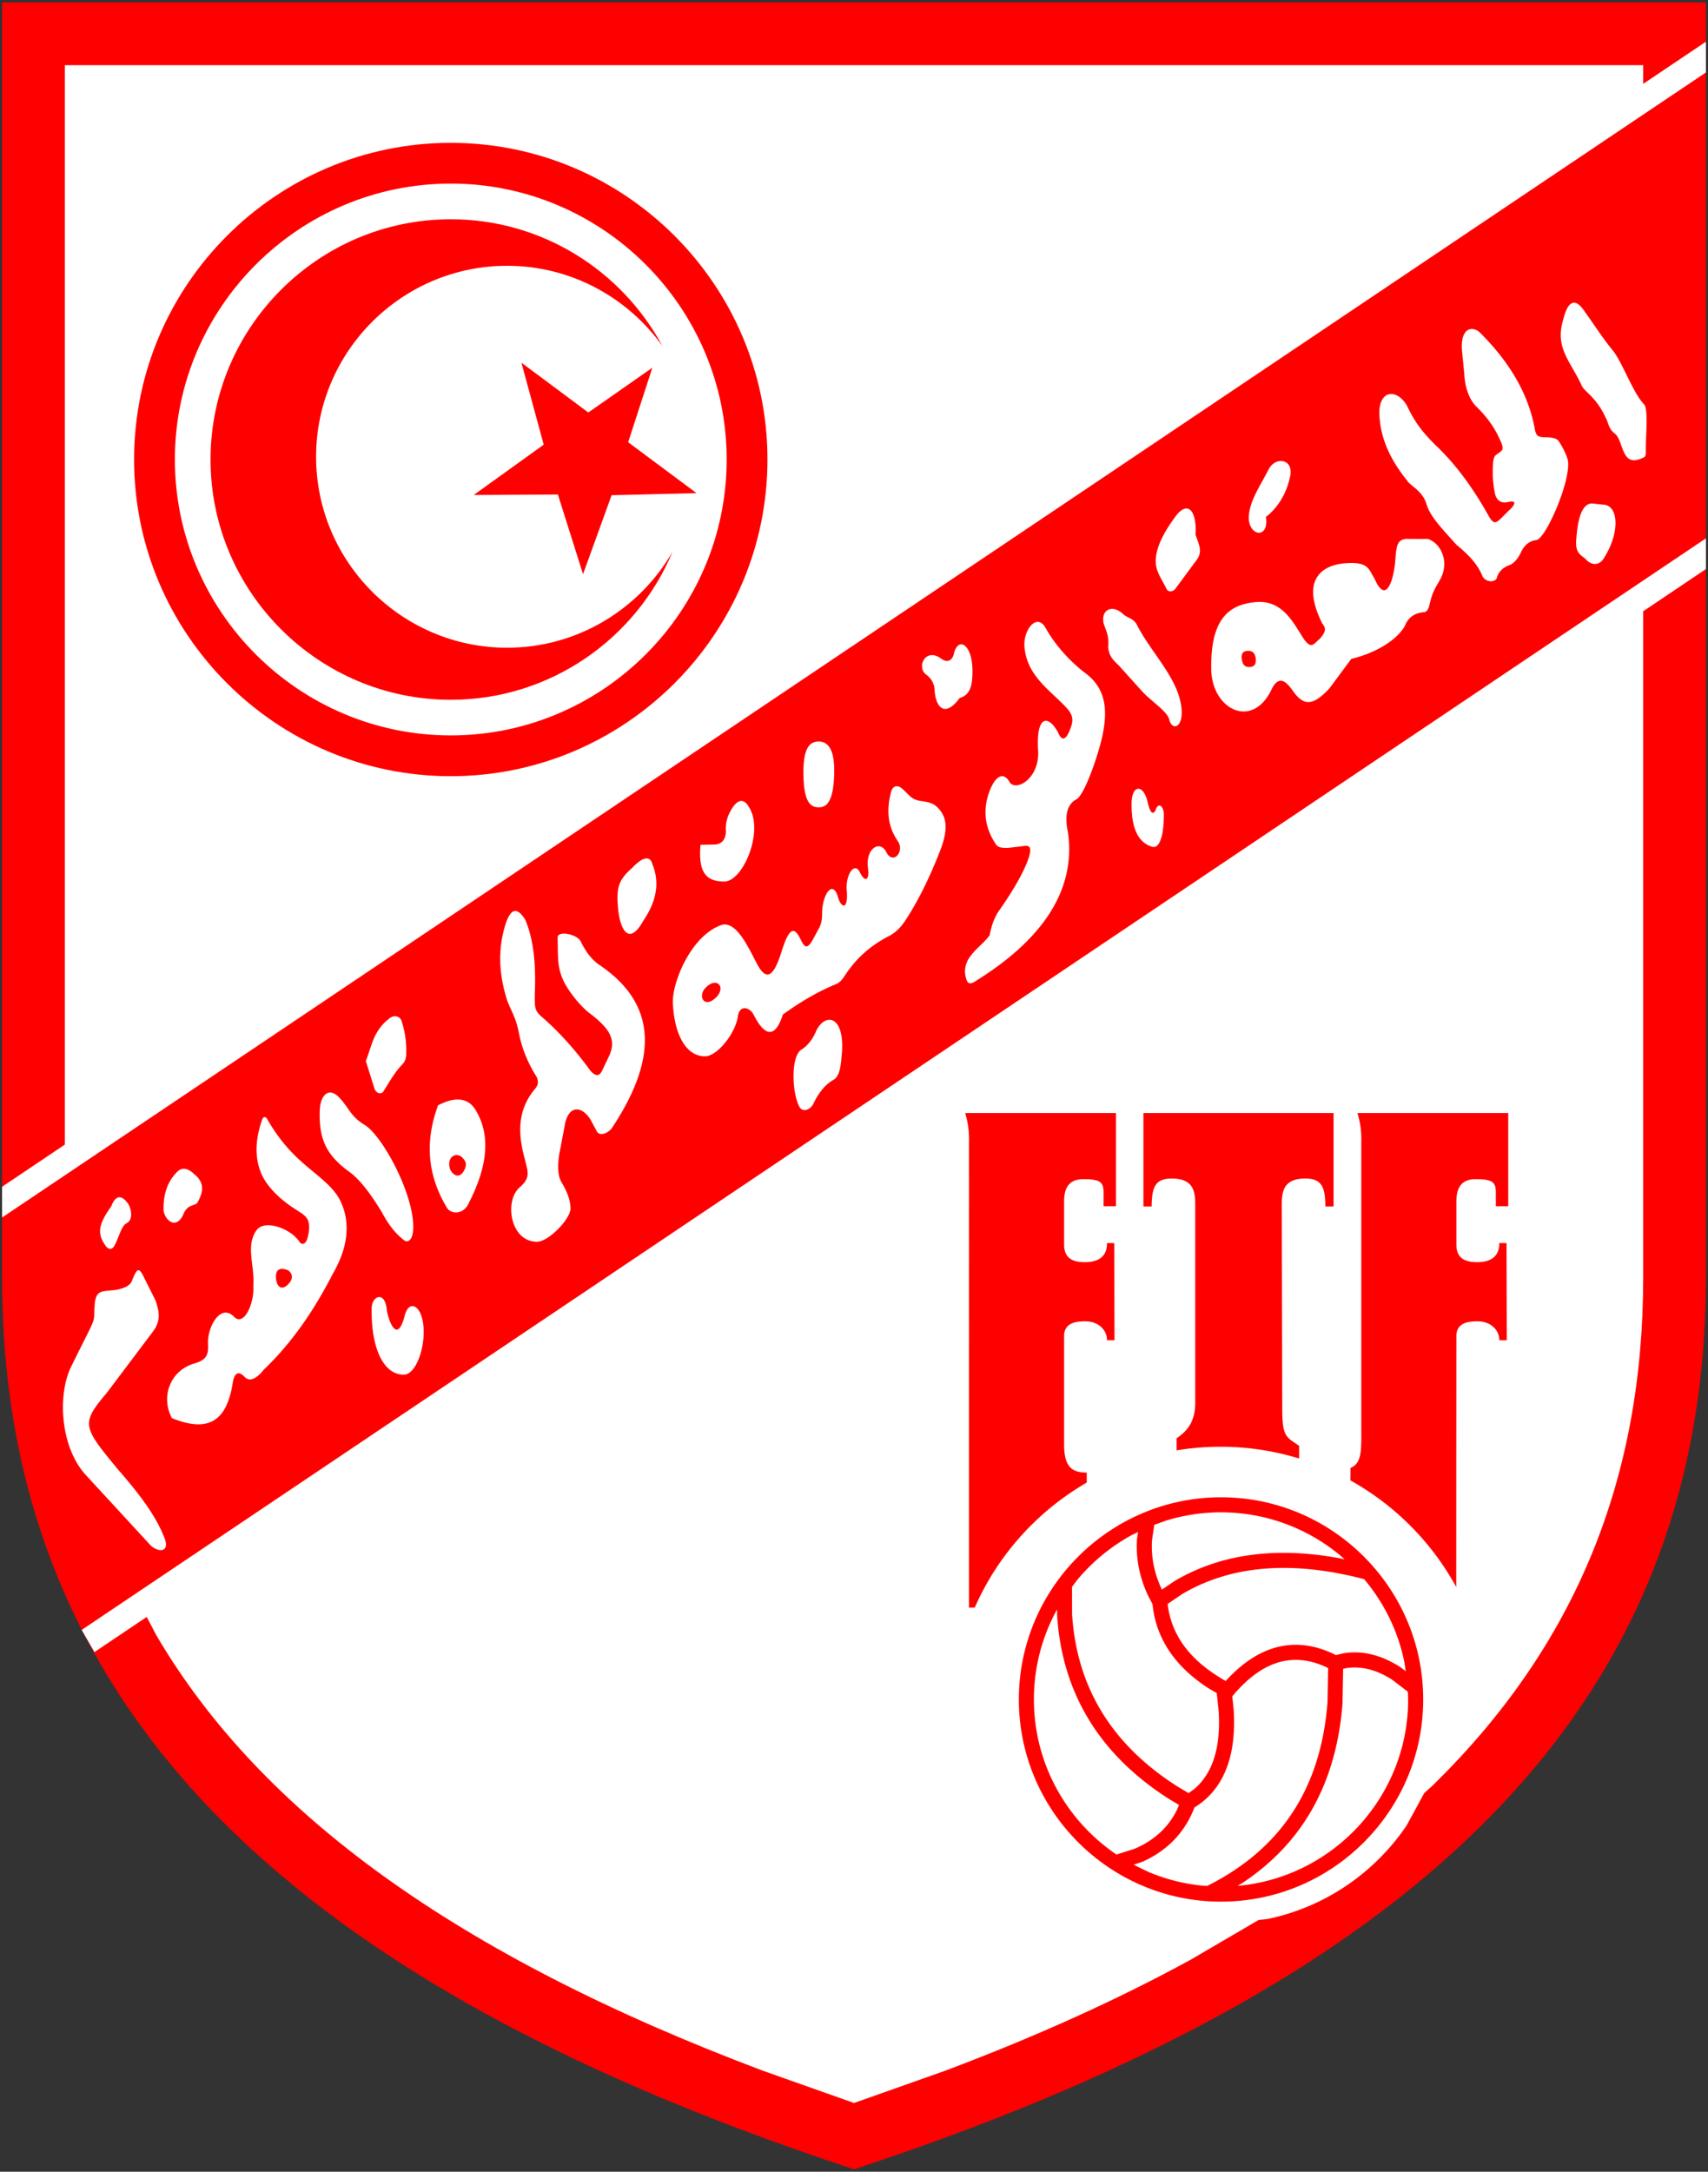 <svg xmlns="http://www.w3.org/2000/svg" width="490" height="623" viewBox="-0.596 -0.694 490 623" xml:space="preserve"><rect x="-0.596" y="-0.694" width="490" height="623" fill="#333333" stroke="none"/><path fill="red" d="M0 0v365.855c0 119.46 77.052 200.112 241.56 254.819l2.844.937 2.844-.937c164.508-54.707 241.561-135.359 241.561-254.819V0H0z"/><path fill="#FFF" d="m244.404 602.592-26.304-9.313c-87.72-33.06-143.952-73.956-173.796-124.775l-2.808-5.341-15 10.081-3.636-6.325-.024-.035 465.973-313.14v8.808l-18 12.108v191.196c0 57.085-18.948 105.181-60.492 145.74L408 513.685l-5.063 9.312c-9.181 13.56-23.425 23.423-39.984 26.831l-2.46.252-19.271 11.28c-20.784 11.389-44.244 22.02-70.536 31.933l-26.282 9.299zM0 348.575v-8.819l18-12.097V18h452.808v5.363l18-12.095v8.82z"/><path fill="red" d="M128.724 40.284c50.04 0 90.852 40.812 90.852 90.839 0 50.041-40.812 90.852-90.852 90.852-50.041 0-90.852-40.812-90.852-90.852 0-50.027 40.812-90.839 90.852-90.839"/><path fill="#FFF" d="M128.724 51.971c43.596 0 79.152 35.556 79.152 79.152 0 43.596-35.556 79.152-79.152 79.152-43.596 0-79.152-35.556-79.152-79.152 0-43.596 35.556-79.152 79.152-79.152"/><path fill="red" d="M144.876 185.123c-30.18 0-54.792-24.611-54.792-54.779 0-30.18 24.612-54.792 54.792-54.792 18.337 0 34.61 9.103 44.562 23.013-11.655-21.612-34.513-36.357-60.714-36.357-37.956 0-68.917 30.96-68.917 68.916 0 37.969 30.96 68.929 68.917 68.929 28.592 0 53.204-17.561 63.618-42.446-9.479 16.416-27.214 27.516-47.466 27.516z"/><path fill="red" d="m135.3 141.312 20.088-14.449-6.396-23.508 19.188 14.281 18.372-12.84-6.936 21.371 19.608 14.604-24.36.6-8.196 22.645-7.212-22.849-24.156.145M349.704 544.836c-31.956 0-58.008-26.052-58.008-58.009 0-31.943 26.052-57.995 58.008-57.995 31.944 0 57.996 26.052 57.996 57.995 0 31.957-26.052 58.009-57.996 58.009z"/><path fill="#FFF" d="m345.923 540.323-1.703-.083a53.27 53.27 0 0 1-15.384-3.948l-4.225-2.052 2.448-.804c6.624-2.94 11.616-7.681 14.556-14.473l.456-1.152 1.249-.804c8.016-5.712 10.811-15.48 9.983-27.492l-.384-3.575.239-.289c8.363-9.876 17.017-12.407 26.34-8.268l.924.443-.168 9.685c-1.871 25.056-13.619 42.3-34.368 52.729l.037.083z"/><path fill="#FFF" d="m354.468 540.275 1.235-.708c17.317-11.424 27.097-28.571 28.849-51.66l.179-9.863.841-.192c4.428-.696 8.82.492 13.297 3.372l4.402 3.372.109 2.231c0 27.721-21.193 50.652-48.204 53.413l-.708.035zM319.715 531.323c-14.279-9.66-23.7-26.016-23.7-44.496a53.343 53.343 0 0 1 6.492-25.548l.156-.239.013 1.692c1.404 22.02 11.963 39.804 32.11 52.655l2.869 1.716-.685 1.585c-2.579 5.052-6.623 8.663-12.095 10.99a1994.8 1994.8 0 0 1-5.16 1.645z"/><path fill="#FFF" d="m340.38 513.696-3.229-1.933c-19.056-12.132-28.883-28.716-30.181-49.393l-.023-7.835 1.356-1.813a54.144 54.144 0 0 1 15.84-13.08l1.752-.84-.312 2.075c-.337 5.496.708 10.861 3.143 16.069l1.31 2.531.215 1.68c1.452 9.264 6.948 16.789 16.104 22.62l2.124 1.225.541 5.171c.647 10.213-1.609 17.677-6.89 22.273l-1.75 1.25z"/><path fill="#FFF" d="m351.048 481.536-.625-.348c-9.503-5.51-14.664-12.469-15.937-20.856l-.106-.913 4.235-2.867c13.729-8.063 30.888-9.756 52.021-4.26l.012-.06.444.491c5.484 6.636 9.407 14.592 11.194 23.316l.409 2.7-1.5-1.152c-5.124-3.3-10.536-4.896-16.2-4.032l-2.34.552-1.524-.732c-10.56-4.631-20.483-1.991-29.376 7.381l-.707.78z"/><path fill="#FFF" d="m332.748 455.315-.096-.18c-2.148-4.584-3.06-9.252-2.748-14.017l.635-4.367 3.23-1.177a53.456 53.456 0 0 1 15.935-2.424c12.924 0 24.817 4.62 34.104 12.289l1.331 1.211-1.476-.336c-18.433-3.396-34.152-1.164-47.195 6.48l-3.72 2.521z"/><path fill="red" d="M276.312 318.6h43.248v26.736h-3.564l.012-3.888c-.012-3.156-1.092-3.829-5.771-3.877-4.151 0-5.567 2.484-5.556 6.433v12.336c0 4.368 3.083 5.004 5.843 5.052 3.204 0 6.469-.984 6.469-5.484l2.077.012.07 27.865h-2.147c0-2.869-2.364-5.448-6.336-5.437-3.635-.012-5.976 1.056-5.976 4.236v31.176c0 6.588 2.472 7.98 6.491 7.98v2.879c-14.16 8.196-25.5 20.772-32.123 35.856l-1.656.024V327.371c.083-3.647-.266-5.844-1.081-8.771M388.848 318.6h43.248v26.736h-3.552v-3.888c-.014-3.156-1.081-3.829-5.76-3.877-4.153 0-5.569 2.484-5.569 6.433v12.336c0 4.368 3.097 5.004 5.845 5.052 3.203 0 6.479-.984 6.479-5.484l2.065.012.072 27.865h-2.138c0-2.869-2.375-5.448-6.347-5.437-3.636-.012-5.977 1.056-5.977 4.236l-.035 72a77.838 77.838 0 0 0-30.372-30.6l.023-3.565c3.205-1.344 3.145-4.644 3.107-11.627v-81.421c.086-3.647-.261-5.844-1.089-8.771M327.431 318.6v26.808h2.365c.035-5.688 1.104-8.016 5.784-8.016 6.72 0 6.72 4.404 6.72 8.016v56.22c0 5.329-2.101 8.089-5.341 10.272v3.468a77.965 77.965 0 0 1 12.601-1.031 76.501 76.501 0 0 1 22.536 3.372l.012-3.637c-3.815-2.627-4.776-2.627-4.849-10.283l-.132-58.381c0-3.611 0-8.016 6.721-8.016 4.679 0 5.748 2.328 5.783 8.016h2.353V318.6h-54.553"/><path fill="#FFF" d="M26.616 373.008c-.612 7.188 1.284 1.859-6.768 18.3-3.924 7.764-3.336 23.148 4.332 31.308l18.516 20.101c2.412 2.124 5.724 1.848 3.696-2.712-2.628-6.456-7.32-12.456-13.296-19.345-10.057-12.18-10.5-12.959-3-21.852l13.188-17.52c2.46-3.3 1.704-5.881.78-8.832l-3.612-7.224c-1.296-2.473-1.812-2.017-3.312 1.775-.78 1.536-3.419 2.34-5.916 2.472-2.58.3-4.164.084-4.608 3.529M31.32 345.371c-3.648 5.148-4.224 7.729-1.536 11.437.816.984 1.836 1.236 2.652-.552 1.068-2.004 1.776-5.172 3.204-6 1.644-.72 1.836-3.229.564-5.581-1.344-1.883-3.324-3.407-4.884.696M46.332 346.607c-.132-4.344.924-8.088 3.744-10.968 1.692-1.92 3.72-.852 5.088.539 2.844 2.258 2.652 4.909 1.068 7.754-.54 1.631-2.964.371-4.284 3.875-2.196 4.477-5.292 1.308-5.616-1.2M106.008 374.844c-.096 11.531 3.528 18.827 9.24 18.827 4.188-.012 7.272-11.304 4.86-17.363-1.284-3.084-3.756-3.312-4.668.685-2.232 8.183-4.656.779-5.063-1.86-.445-5.606-4.381-4.237-4.369-.289M91.152 317.52c-.348 8.399 1.692 13.068 8.64 18.084 2.928 2.185 6.012 6.24 9.216 11.556 1.668 3.108 3.552 5.773 6.108 7.764 1.212 1.2 2.58.025 2.772-2.399.912-9.42-8.376-26.796-13.62-30.36-4.429-2.567-4.716-5.184-7.776-8.244-2.892-2.773-5.088-.361-5.34 3.599M104.364 303.719l2.532 8.088c.624 1.141 1.596 1.488 2.4.768 1.8-2.868 3.336-5.639 5.4-7.787 1.128-1.117 1.272-2.244 1.248-3.636.06-3.012-.36-5.892-1.248-8.664-.408-1.848-2.508-2.185-3.9-.756-1.98 1.547-3.48 3.683-4.512 6.408-.708 1.967-1.176 3.516-1.92 5.579M144.504 264.192c-1.992 6.204-2.256 13.031 0 20.771.876 3.456 2.711 5.376 3.708 10.38.889 4.824 2.724 9.096 5.196 12.972.48 1.321.456 2.112-.42 3.252-4.392 5.125-5.472 11.34-3.108 19.921.972 4.079 1.896 5.567-1.488 8.531-4.309 3.864-2.652 15.492 5.088 15.517 3.42-.036 10.068-7.032 9.564-9.852-.048-2.641-1.344-5.161-2.52-7.177-1.236-2.028-1.14-5.353-.636-8.315l1.488-7.789c.984-6.407 5.16-5.88 7.572-1.667l1.692 3.155c.804 1.452 3.192.516 4.272-.924 12.504-18.841 14.064-35.184-3.9-47.089-2.196-1.631-3.744-3.912-5.004-6.491-.936-2.052-6.648-3.277-6.624-1.117.096 5.304-.12 8.125 1.38 11.736 1.02 2.471 3.804 6.528 7.248 9.552 6.24 4.656 8.316 7.86 6.156 12.636l-2.04 4.271c-.9 1.933-2.16 1.356-3.336 0-4.008-5.471-8.508-10.74-14.088-15.575-2.1-1.813-1.896-2.977-1.859-7.044.335-8.184-.42-15.276-2.785-20.76-2.28-3.538-3.997-3.311-5.556 1.106M180.768 248.279c-3.624 3.168-4.536 5.365-4.128 10.584.276 5.736 2.712 12.852 7.32 4.573 4.104-6.036 4.596-11.34 2.628-16.152-.84-3.396-3.912-1.069-5.82.995M200.364 241.656c-.624 7.56 1.296 10.548 6.84 10.536 5.364-.024 11.412-14.4 7.116-21.265-1.824-3.324-3.78-1.464-4.836.192-1.248 1.921-2.04 4.081-1.812 6.732-.144 2.616-1.404 3.504-2.94 3.708l-4.368.097M229.284 300.432c-3.108 2.039-2.688 12.624-.456 16.536.912 1.403 2.796.804 3.792-.768 1.463-3.085 3.288-5.664 5.916-7.129 2.124-1.235 2.148-5.375 2.437-8.183.576-10.752-5.137-10.836-7.44-5.773-1.07 2.473-2.485 4.237-4.249 5.317M234.252 212.027c2.388 0 4.704 1.705 4.463 9.432-.239 7.74-2.076 9.444-4.463 9.444-2.4 0-4.236-1.584-4.356-9.444-.12-7.848 1.956-9.432 4.356-9.432M265.056 192.792c1.415 1.031 2.34 2.46 2.447 4.296.289 5.256 3 8.196 7.224 2.448 3.265-.913 3.649-4.081 3.66-7.704.024-7.609-3.983-9.961-5.267-5.244-.469 2.304-1.897 2.964-3.709 1.668-4.475-3.337-7.152 2.411-4.355 4.536M277.187 274.512c-.827 1.524-1.188 3.18-.756 4.967.373 1.609.769 2.388 2.354 1.584 20.23-12.431 29.242-26.736 27.012-42.912-1.069-4.908-.275-8.088 2.388-9.529 2.4-1.235 6.36-13.031 7.452-18.096 1.775-8.172.648-13.787-4.524-17.868-4.381-3.216-8.976-8.208-11.676-13.104-2.413-4.512-6.324.084-6.155 4.968.551 8.772 7.606 12.876 12.155 17.917 1.991 2.16 1.896 3.744.96 6.12-1.416 3.696-2.615 2.88-3.385.996-2.699-5.148-6.552-5.52-5.76 5.556.108 8.1-6.864 11.437-8.34 8.34-1.896-3.024-4.343-1.211-5.964 3.781-1.488 4.764-1.056 9.539 2.184 14.304.638 1.079 2.39 1.031 3.576.996l4.2-.492c2.076-.444 2.389.612 1.764 2.868-1.2 3.9-4.079 9.096-8.544 15.492-1.428 1.908-2.364 4.644-2.783 7.152-1.764 2.508-4.297 3.971-6.158 6.96M324.037 229.523c-.121 7.08 1.74 11.509 5.975 12.721 2.101.504 3.252-3.336 3.275-8.881.169-2.52-1.51-4.331-2.387-1.631-.84 1.691-1.619.252-2.148-1.885-1.128-5.579-4.525-5.687-4.715-.324M316.056 178.271c.744 2.172 1.439 3.373 1.32 6.061-.156 2.243.792 3.912 2.844 5.712l6.84 7.583c2.221 2.509 6.996 5.592 7.752 7.921.624 3.275 3.719 2.831 3.6-2.077-.264-8.868-8.46-16.427-12.696-24.635-1.056-2.292-2.784-2.1-4.163-3.409-3.157-2.939-6.481-1.079-5.497 2.844M336.324 147.888c-3.287 4.512-5.293 8.639-5.364 12.264-.06 3.012 1.728 5.28 3.133 8.148.516.937 1.752.827 2.508-.096l6.252-8.471c1.704-2.461.252-4.729-.468-7.092.407-6.614-2.174-10.333-6.061-4.753M363.372 133.919c2.052-3.828 7.236-2.927 6.144 2.052-.935 4.573-3.276 8.796-6.935 11.628.946 6.24-4.657 5.712-4.933.456.012-4.787 3.096-8.988 5.724-14.136M395.112 117.575c.119 6.829 2.76 13.117 7.909 19.5.863 1.609 4.331 2.809 5.603 6.757.997 3.684 4.704 7.343 8.545 11.676 3.384 2.844 6.059 5.412 7.57 9.18.865 1.572 3.325 1.835 4.058.516.431-1.872 1.812-3.156 3.827-3.852 1.308-.588 2.437-2.111 3.157-3.672.982-2.124 2.543-3.228 4.379-3.456 2.761-.275 10.5-18.227 8.928-23.352a21.855 21.855 0 0 0-2.447-4.908c-.709-1.188-2.736-1.188-4.381-1.223-1.438-.133-2.195-.204-2.556-2.448-1.788-9.744-6.983-18.817-15.492-27.336-1.956-2.148-5.748-2.16-5.425 4.56l.697 7.008c.132 3.709 1.416 7.477 3.503 9.456 2.725 2.688 5.269 5.809 7.189 10.513.36 1.056.551 1.667-.181 2.279-1.427 1.272-2.159.756-2.28 4.032a29.635 29.635 0 0 0 .528 7.884c.349 1.872 1.5 3.179 3.853 2.627 2.64-.6 1.942.876.181 2.448l-2.281 2.28c-1.548 1.476-2.184 1.583-3.504-.708-4.8-8.617-9.888-15.288-15.42-20.496-3.349-3.348-5.7-6.192-8.051-11.208-2.798-4.74-7.777-4.609-7.909 1.943M451.56 154.908c-.049 3.036 1.284 3.577 2.688 4.715 1.837 2.196 4.176 1.777 5.279-.191 4.5-7.032 4.285-14.509.373-15.3l-3.637-.384c-2.915-.121-4.319 4.056-4.703 11.16M447.876 90.959c1.571-6.36 3.947-5.7 6.228-2.16 2.748 3.779 5.292 7.86 8.232 11.34 2.903 4.067 5.604 11.879 8.7 15.144 1.319 1.331.479 8.939.54 13.404-.013.708.047 1.583-.673 1.883-3.048 1.477-4.692.792-5.76-1.883-.757-1.609-1.117-3.721-2.28-4.825-2.184-1.679-1.872-3.119-2.808-4.692-2.593-5.856-6.325-7.716-6.864-9.204-3.264-7.151-7.811-10.834-5.315-19.007M48.72 406.127c-3.252-6.071-.564-13.56 6.335-15.647 3.3-.947 4.165-2.22 4.044-5.268-.396-5.064 3.492-12.085 7.368-8.244 2.843 3.107 5.963-3.624 5.615-8.952.409-5.676-2.231-11.22.816-15.648 2.256-3.444 9.636-.659 12.18 2.833.96 1.715 2.196.911 2.628-1.057 1.296-5.34-.815-6.096-3.107-7.655-5.304-3.276-8.712-7.081-10.141-10.31-2.1-4.787-1.812-10.056.145-15.671.384-1.129 1.188-.804 1.524-.06 2.208 3.863 4.932 7.523 8.424 10.884 4.872 4.644 10.308 7.86 12.541 12.563 2.88 6.049 2.256 13.104-2.185 20.783-5.424 10.525-11.616 19.692-19.836 27.554-1.44 1.835-3.72 3.875-5.448 2.111-1.62-1.74-2.952-1.477-3.444 1.632-1.667 10.644-6.623 14.545-17.459 10.152m29.88-39.863c.324 2.363 1.739 3.3 3.492 1.429 1.271-1.26 1.523-2.773 0-3.96-2.544-1.045-3.792-.122-3.492 2.531M125.076 316.392c5.208-2.699 8.88-2.124 10.98 1.704 3.852 6.637 3.648 15.288-2.459 26.904-1.488 2.651-4.62 2.615-5.868.948-6.014-9.852-6.301-19.704-2.653-29.556m3.48 18.431c1.236 2.269 3.072 2.377 4.176-.131.576-1.273.36-2.185-.492-3.073-1.704-2.159-4.932-.552-3.684 3.204M206.448 264.636c4.212-1.165 7.632 6.431 9.96 10.848 2.724 5.339 4.848 4.5 7.284-3.421 2.256-7.116 3.684-6.779 5.4-3.264 1.343 2.868 2.111 2.364 3.371.288l1.933-3.564c.96-1.896.804-3.216.888-5.196.36-4.739 3.012-8.508 4.464-3.875.78 3.132 3.12 4.537 2.556-2.016-.264-4.081 2.1-7.836 3.66-5.148 1.608 3.468 2.952 2.531 2.437-1.009-.72-5.652 3.516-8.147 5.315-4.452 1.885 3.732 5.472-.348 3.121-3.419-2.988-4.476-3.05-9.167-1.776-13.98.455-1.5 1.379-1.895 2.521-1.332 1.535.937 2.735 2.964 4.464 3.612 2.34.852 4.679.096 6.959 2.929 1.692 2.112 2.568 5.112.324 11.148-2.951 7.631-6.156 14.339-9.924 20.16-1.152 1.812-2.46 3.431-4.607 4.704-6.12 3.071-10.2 7.079-13.272 11.904-.564.792-1.284 1.752-2.52 2.171-5.748 2.413-10.548 5.413-15.012 8.628-2.004 6.264-4.836 6.972-8.329.145-1.008-2.137-4.224-3.385-4.644.804-.924 4.788-5.904 11.004-9.336 11.027-5.124.048-8.736-5.604-9.24-15.035-.373-5.845 5.111-19.609 14.003-22.657m-4.272 17.7c-2.892 2.4-.888 6.587 2.664 3.096 2.88-2.892.324-5.844-2.664-3.096M373.139 182.136c2.473 3.804 3.108 1.823 4.729.587 2.111-2.244 1.908-3.275.875-4.548-6.313-12.612-.107-16.968 7.141-17.328 6.347-.359 6.18 1.979 7.8 4.332 3.601 8.496 5.843-.743 6.071-6.072.337-3.611.672-4.98 3.108-5.208l6.205.012c3.935 1.416 6.07 6.66 3.635 11.376-1.296 2.412-2.28 3.408-3.192 7.476-.215.912-.575 2.028-1.524 2.16-2.795.192-4.679 1.561-5.627 4.117-2.664 4.319-8.808 7.728-15.3 9.287l-6.324 8.532c-4.524 4.8-7.032 4.908-9.805 1.464-1.344-1.691-4.092-6.683-6.708-1.296-5.531 11.748-17.255 5.784-17.339-5.868-.133-12.084 3.408-18.096 12.131-19.056 7.933-1.103 11.172 5.376 14.124 10.033m-15.624 3.876c-1.115 0-2.123.444-1.871 2.328.264 1.872 1.043 2.316 2.148 2.316 1.115 0 2.052-.504 1.871-2.316-.179-1.813-1.042-2.328-2.148-2.328"/></svg>